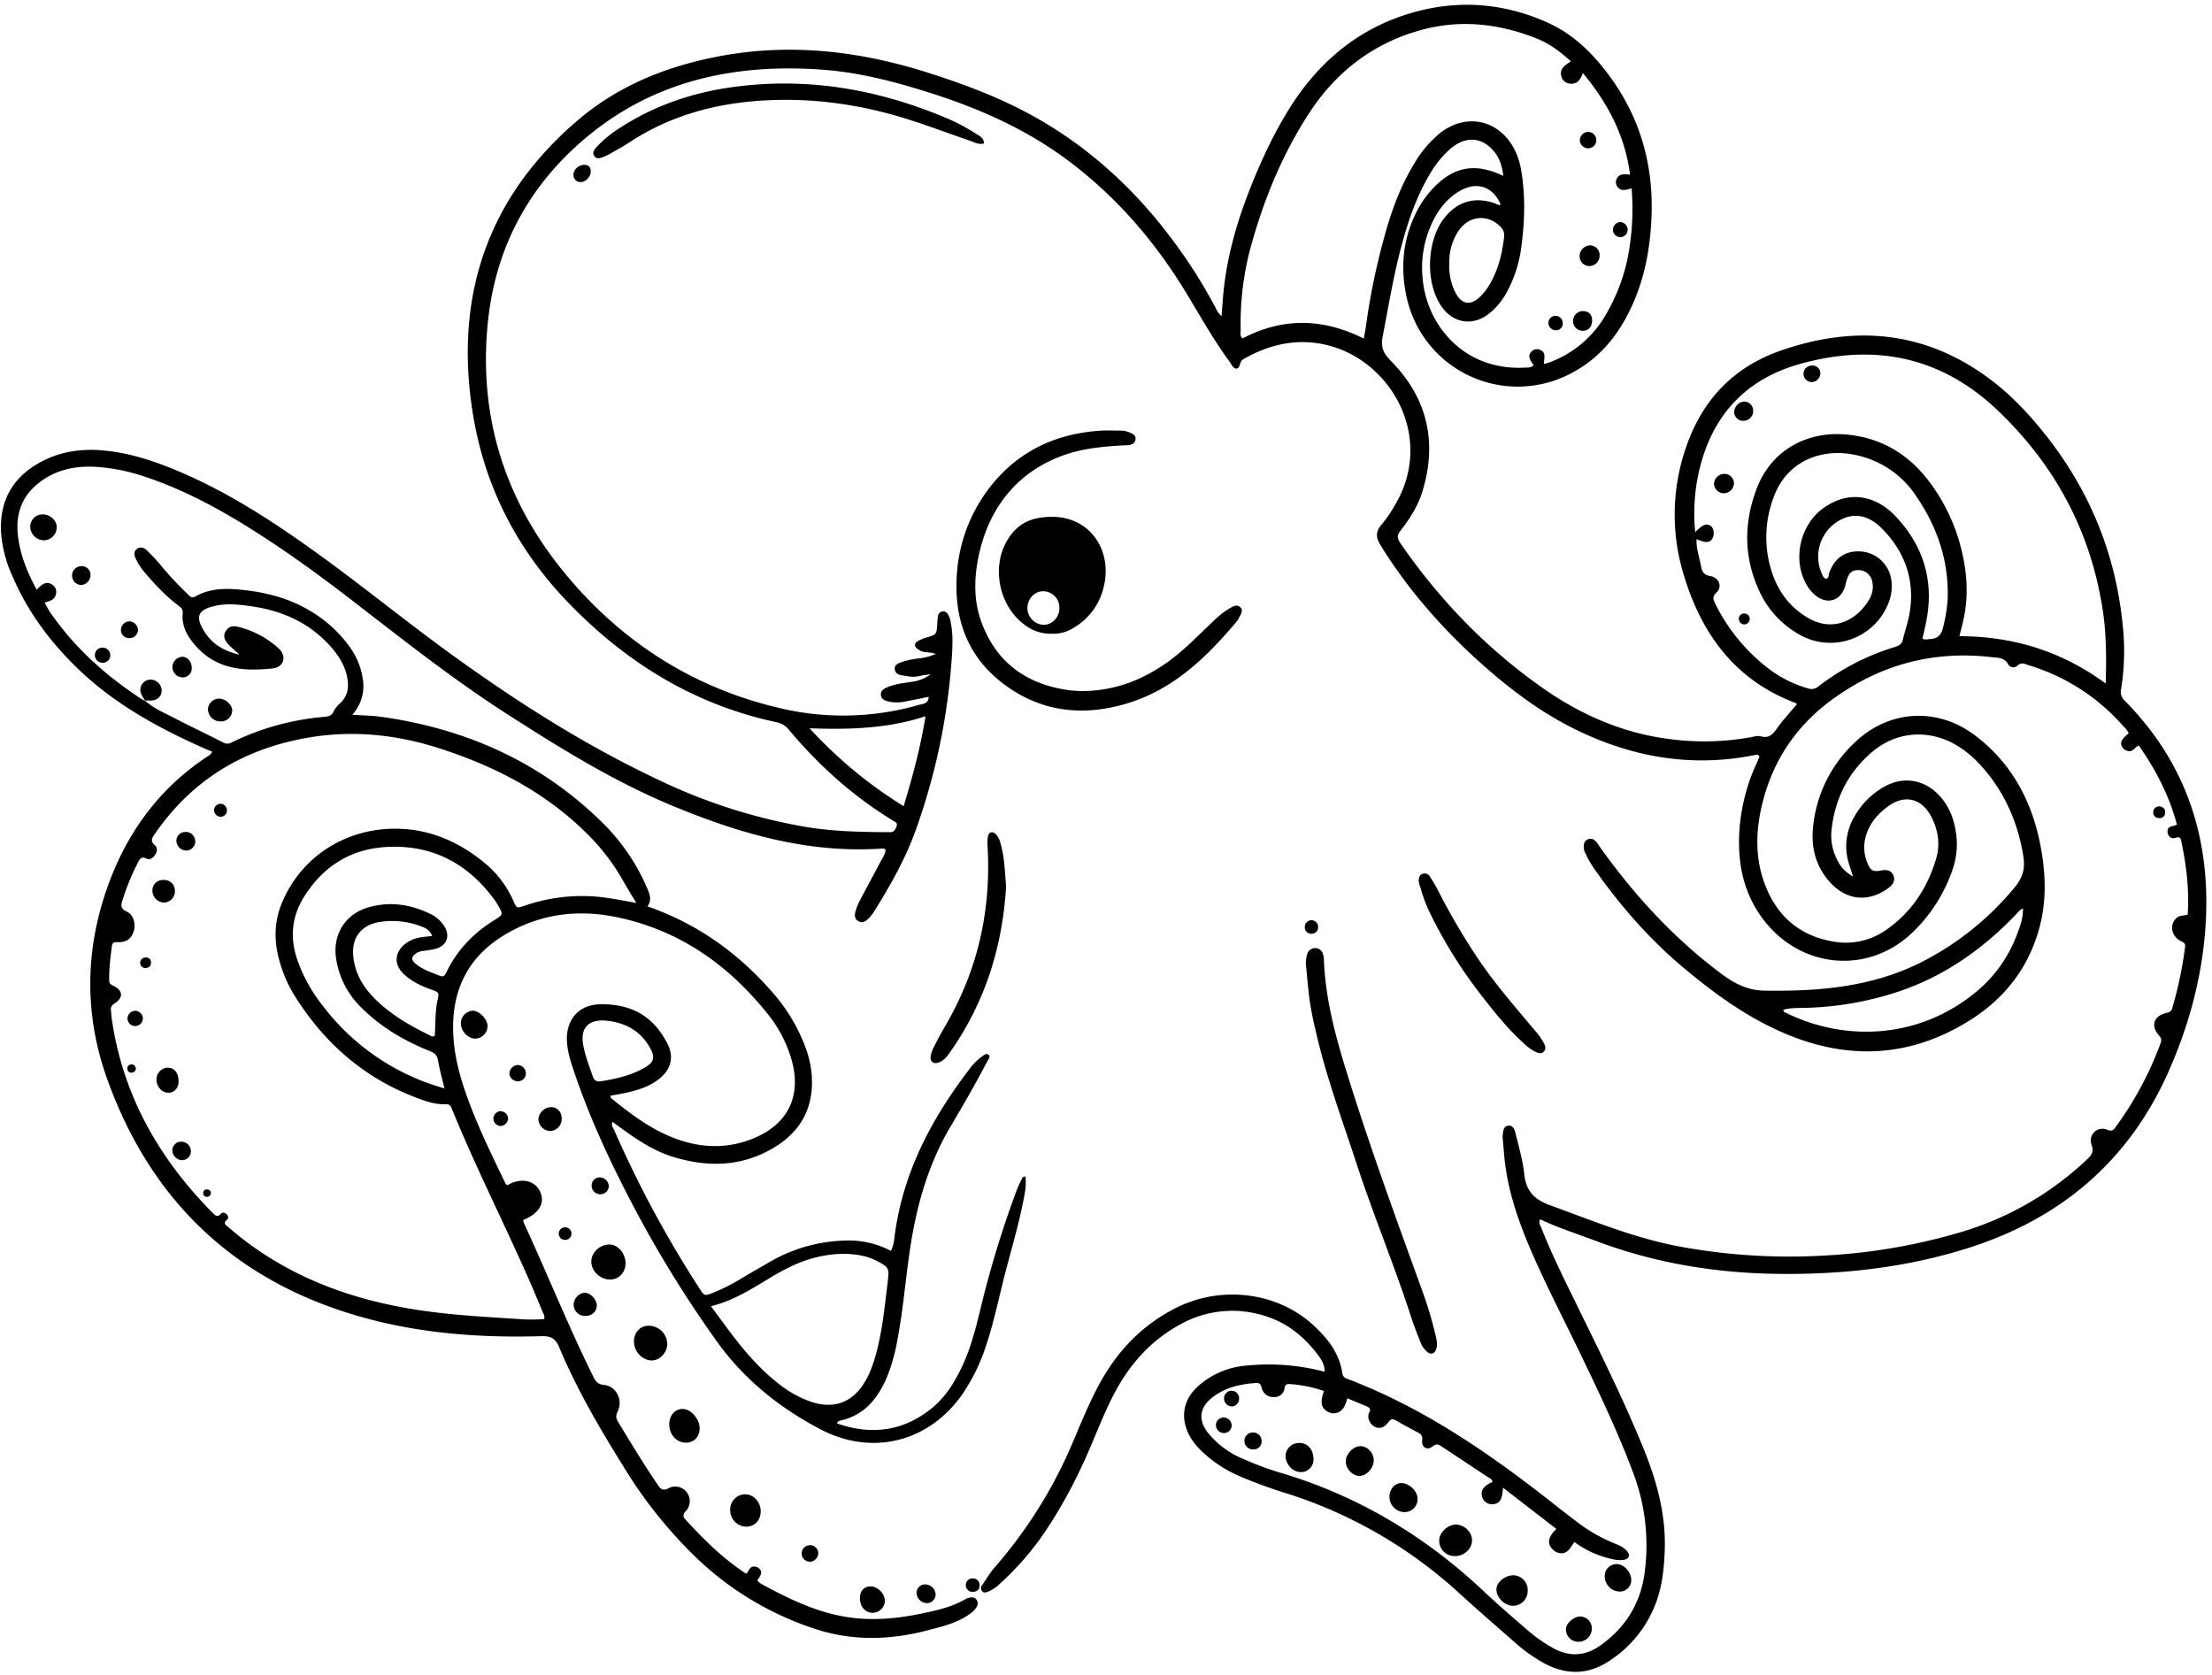 <?xml version="1.0" encoding="UTF-8"?><svg xmlns="http://www.w3.org/2000/svg" xmlns:xlink="http://www.w3.org/1999/xlink" height="873.7" preserveAspectRatio="xMidYMid meet" version="1.0" viewBox="-0.5 -2.5 1153.6 873.7" width="1153.6" zoomAndPan="magnify"><g data-name="Layer 2"><g data-name="Layer 1" id="change1_1"><path d="M22.42,279.28a7.31,7.31,0,0,1-7.15-6.81,6.43,6.43,0,0,1,6.32-6.72c4.17,0,7.59,3.16,7.5,6.95A6.89,6.89,0,0,1,22.42,279.28Z"/><path d="M46.68,297.25a5.18,5.18,0,0,1-4.92,5.32,4.91,4.91,0,0,1,0-9.81A4.48,4.48,0,0,1,46.68,297.25Z"/><path d="M52.81,335.25A3.92,3.92,0,0,1,57,339.1a3.8,3.8,0,0,1-3.56,4A4,4,0,0,1,49,339.48,3.87,3.87,0,0,1,52.81,335.25Z"/><path d="M317.77,664.77c-5.28.06-10-4.47-9.89-9.56.07-4.63,4.47-8.69,9.44-8.71,4.43,0,8.35,4.5,8.41,9.7C325.79,661,322.37,664.71,317.77,664.77Z"/><path d="M347.49,698c.1,4.57-3.45,8.69-7.71,8.94-4.92.28-9.56-4.35-9.65-9.64-.08-4.7,2.95-8.22,7.25-8.43A9.74,9.74,0,0,1,347.49,698Z"/><path d="M364.38,742.55c-.1,4.3-3,7.31-7.09,7.31-5,0-8.88-4.35-8.77-9.77.09-4.61,3.16-8,7.22-7.83C360,732.39,364.49,737.77,364.38,742.55Z"/><path d="M396.21,785.92c-.14,4.75-3.44,7.92-8,7.7a8.56,8.56,0,0,1-7.91-8.76,7.9,7.9,0,0,1,7.8-8.09C392.67,776.81,396.35,781,396.21,785.92Z"/><path d="M454.64,838.56c-3.88,0-6.63-3.11-6.68-7.63,0-3.67,2-6,5.37-6.12,3.8-.15,7.72,3.76,7.64,7.62A6.4,6.4,0,0,1,454.64,838.56Z"/><path d="M304.68,683.73a5.86,5.86,0,0,1-6-6.18c.17-3.1,3.09-6,6-5.86s6.05,3.69,6.08,6.59C310.73,681.52,308.19,683.82,304.68,683.73Z"/><path d="M481.88,823.75a5.57,5.57,0,0,1,5.56,4.88,4.53,4.53,0,0,1-4.65,4.88,5.48,5.48,0,0,1-5.28-5.17A4.43,4.43,0,0,1,481.88,823.75Z"/><path d="M426.24,807.23a4.6,4.6,0,0,1-4.2,4.71,4.31,4.31,0,0,1-.63-8.59A4.24,4.24,0,0,1,426.24,807.23Z"/><path d="M506.52,820.63a3.48,3.48,0,0,1,3.86,3.53c.1,2.28-1.26,3.25-3.25,3.49a3.52,3.52,0,0,1-3.94-3.48A3.47,3.47,0,0,1,506.52,820.63Z"/><path d="M294.39,637.56a3.24,3.24,0,0,1,3.13,3.61,3.28,3.28,0,0,1-3.82,2.89,3.27,3.27,0,0,1,.69-6.5Z"/><path d="M767.19,800.75c0,4.5-4.18,8.29-9,8.24a8,8,0,0,1-8.11-8.31c.11-4,4.42-8.09,8.66-8.11C763.17,792.55,767.22,796.46,767.19,800.75Z"/><path d="M796.21,827.11a7.68,7.68,0,0,1-7.93,7.8c-4.23-.17-8.37-4.37-8.36-8.49,0-3.89,4.65-7.62,9.21-7.4A7.65,7.65,0,0,1,796.21,827.11Z"/><path d="M715.93,758.86c.09,4-3.42,8.13-7.13,8.3s-7.23-3.28-7.44-7.24,3.77-8.32,7.75-8.26C712.65,751.71,715.83,755.07,715.93,758.86Z"/><path d="M677,750c4.49-.07,7.54,3.45,7.52,8.69a6.54,6.54,0,0,1-6.53,6.51c-4.22.06-8-4-8.05-8.51A7,7,0,0,1,677,750Z"/><path d="M738.78,779.06a6.72,6.72,0,0,1-6.76,7,7.93,7.93,0,0,1-7.87-8c-.08-3.8,2.68-7.09,6-7.13C734.38,770.85,738.75,775,738.78,779.06Z"/><path d="M844,827.49a8,8,0,0,1-7.61-8.17,6.22,6.22,0,0,1,6.2-6.16c3.81,0,7.62,4.11,7.66,8.33A6,6,0,0,1,844,827.49Z"/><path d="M822.6,853.69a6.45,6.45,0,0,1-6.43-6.63c.14-3.15,4.07-6.57,7.55-6.56a6.17,6.17,0,0,1,5.94,6.45A6.9,6.9,0,0,1,822.6,853.69Z"/><path d="M657.47,748.82a4.15,4.15,0,0,1-4.27,4.54,4.45,4.45,0,0,1-4.71-4.24,4.36,4.36,0,0,1,4.33-4.58A4.43,4.43,0,0,1,657.47,748.82Z"/><path d="M638,744.82a4.21,4.21,0,0,1-4.37-3.81,4,4,0,0,1,3.81-4.29,4.25,4.25,0,0,1,4.39,3.81A4,4,0,0,1,638,744.82Z"/><path d="M642.07,730.94a4.15,4.15,0,0,1-4.21-4,3.94,3.94,0,0,1,3.91-4.17,3.87,3.87,0,0,1,3.91,3.66A4,4,0,0,1,642.07,730.94Z"/><path d="M75.1,362.84c4.19,3.85,9.4,6.07,14.35,8.63,8.71,4.51,17.57,8.71,26.3,13.17a4.45,4.45,0,0,0,4.54.05,135.49,135.49,0,0,1,48.53-13.37c2.09-.18,3.75-.65,4.74-2.91a13.76,13.76,0,0,1,3.37-4.23c4.22-4,4.66-8.85,3.51-14.08-1.28-5.82-4.35-10.72-8.25-15.15-11.1-12.62-25.4-19-41.76-21.3-6.3-.89-12.58-1.63-19-.13-8.65,2-10.2,5.46-5.56,13,4,6.53,9.86,10.37,18.51,12.39-2.53-2.34-4.27-3.75-5.77-5.38-1.79-2-3-4.22-1.39-6.89s4-2.89,6.66-2.21a48.38,48.38,0,0,1,20.91,11.19c4.41,4,2.87,9.79-3,10.44-14.83,1.64-29.19.65-40.1-11.59-4.34-4.87-7.58-10.31-6.9-17.17.23-2.33-1.19-3.19-2.62-4.28-6.56-5-12.1-11-17.4-17.23A31.32,31.32,0,0,1,70.37,289c-.91-1.94-1.31-4,.74-5.37,1.75-1.19,3.57-.48,5,.89,2.31,2.3,4.63,4.63,6.72,7.13a170.31,170.31,0,0,0,14.46,15.57c1.12,1.06,2,2.54,4.13,1.34,7.83-4.5,16.44-4.31,25-3.39,12.17,1.32,23.89,4.36,34.56,10.74a67.71,67.71,0,0,1,20.86,18.89,37.77,37.77,0,0,1,6.82,16.45,22.28,22.28,0,0,1-5.46,19c5.6.37,10.41.41,15.15,1.08,45.08,6.34,84.57,24.18,116.89,56.74A106.44,106.44,0,0,1,336.7,460c1.49,3.33,3,6.65.47,10.18,26,9.05,47.18,24.23,64.84,44.46a91.29,91.29,0,0,1,18,30.26,52.62,52.62,0,0,1,2.77,12.75c1.38,16.39-4.89,29.14-18.83,37.82-16.7,10.39-34.6,11-53,5.47-9.7-2.9-18.1-8.34-26.24-14.19L319,582.58c-1,1.73.23,2.94.75,4.13A581,581,0,0,0,364.4,669.6c2.5,3.81,2.52,3.77,7,2.07a100.64,100.64,0,0,0,15-7.63c5.32-3.12,10.66-6.23,16-9.27a81.89,81.89,0,0,1,36.91-10.29,47.76,47.76,0,0,1,24.82,5.33c1.67-3.23,1.75-6.59,2.2-9.73,4.59-31.87,19.08-59.21,38.28-84.43a31.79,31.79,0,0,1,7.67-7.68c.89-.58,1.94-1.29,2.92-.29.8.82.09,1.68-.33,2.45-2.76,5.12-5.47,10.26-8.32,15.32q-5.5,9.74-11.21,19.33c-11.8,19.86-17.87,41.58-21.26,64.24-2.34,15.62-3.56,31.41-6.53,47A95.1,95.1,0,0,1,462,715.83c-4.81,11.2-12,19.93-24.63,22.59a2.65,2.65,0,0,0-.92.55c-.13.11-.17.32-.45.85,17.84,6.18,34.28,4.17,49.11-7.66,7.54-6,12.45-14.1,16.47-22.77,4.68-10.13,7.22-20.91,9.83-31.68a538.76,538.76,0,0,1,18.43-59.82,67.36,67.36,0,0,1,3-6.4c.11-.21.6-.24,1.46-.54a31.19,31.19,0,0,1-.51,9.58c-2.94,16.48-8.12,32.4-12,48.63-2.47,10.24-4.81,20.51-8.19,30.5a97.37,97.37,0,0,1-12.18,24.87c-17.42,25-47.08,32.5-74.06,18.33-21.34-11.2-39.71-25.9-53.95-45.73a608.22,608.22,0,0,1-46-75.25c-10.77-20.82-20.55-42.1-28.12-64.34-1.81-5.32-3.66-10.65-4.08-16.33-.87-11.72,6-20,17.8-20,17.47-.1,27.8,7.53,34.52,20.43,3.52,6.78,2.09,13.17-3.77,18.09-5.6,4.71-12.46,6.54-19.42,8-2.12.45-4.27.78-6.39,1.16,0,.5-.06,1,.11,1.13,10.42,8.55,21.18,16.65,34,21.35,14,5.16,28.13,5.27,41.93-.89,16.5-7.37,23.11-21.27,18.74-38.81a68.07,68.07,0,0,0-13.69-26.42c-20.56-25.35-46.07-43-78.5-49.58-20-4-39.1-1.54-56.86,8.76-20.71,12-29.23,30.47-27.7,54,.8,12.28,4.34,23.92,8.7,35.32,5.19,13.58,11.54,26.66,17.87,39.74.39.8.66,1.71,1.62,2.07,6.81-4,13.86-2.71,16.81,3,3.09,6-.16,11.78-8.58,15.12a5.66,5.66,0,0,0,.25,1.48c11.26,24.4,21.39,49.32,33,73.58,1,2.13,2.08,4.24,3.1,6.37,1.19,2.47,2.25,4.29,5.8,4.64,6.34.62,9.93,7.89,7.15,13.63-1,2.07-1.13,3.48.05,5.44,6.78,11.19,13.53,22.39,20.91,33.2,1.61,2.36,2.8,3,5.6,1.54a7.47,7.47,0,0,1,9.35,2.1,7.63,7.63,0,0,1-.55,10c-1.69,1.89-1.34,2.88.08,4.43,9.46,10.35,19.38,20.18,31.52,28.12,1.41-1.07,1.58-3.7,3.91-3.76a3.8,3.8,0,0,1,2.54.78c2,1.53,1.83,3-.68,6.39,1.22,1.69,3.14,2.43,4.86,3.36,14,7.51,28.24,14.08,44.24,16.13,12.25,1.57,24.28.4,36.26-2.09,8-1.66,16-3.36,23.18-7.55a7.37,7.37,0,0,1,2.56-.85,3,3,0,0,1,3.34,1.27,3.4,3.4,0,0,1-.05,3.63c-1.2,2.13-3.18,3.46-5.17,4.74-6.08,3.88-13,5.5-19.84,7.31-19.74,5.23-39.5,5.89-59.07-.56a161.61,161.61,0,0,1-63.69-38.71,236.57,236.57,0,0,1-35-43.74c-13-20.84-25.49-41.93-35-64.63-2-4.72-4.53-5.76-9.36-5.62-31.56.91-62.91-1.37-93.4-9.92-65.63-18.41-110-60.26-132.91-124.23-11.72-32.69-11.66-66-.23-98.93,9.87-28.45,26.59-51.91,51.89-68.81,1-.68,2.29-1.13,3.12-2.91-1.2-.5-2.43-1-3.64-1.52-24-10.62-46.95-23.09-66.12-41.49-14.58-14-26.47-29.91-34.43-48.58A65.82,65.82,0,0,1,0,274.18c-.52-15.39,5.87-27.07,19.14-34.84,10.73-6.28,22.41-8.06,34.67-6.89,14.64,1.4,28.3,6.21,41.66,12.05,24.44,10.68,46.63,25.15,68.22,40.64,24.07,17.27,47,36.07,71,53.45,34.63,25.09,70.62,48,109.43,66.17a290.13,290.13,0,0,0,76.08,24.05c14.39,2.37,28.93,2.58,43.48,2.68,2.16,0,2.66-1.3,3.32-2.88.85-2.05-.61-2.46-1.85-3.21-20.69-12.6-38.47-28.57-54-47.06a11.16,11.16,0,0,0-6.6-4.2c-42.82-9.06-78.34-31-108.48-62.15-27.21-28.11-44.24-61.56-50.2-100.22-9.3-60.32,8.06-111.44,54.82-151.45,21.18-18.12,46.38-28.25,73.6-33.42,36.54-6.95,72.3-3,107.54,8,19.09,6,37.78,12.89,55.39,22.53,34.6,18.93,61.57,45.9,83.18,78.56,4.72,7.12,9,14.5,13.06,22a12,12,0,0,0,3.09,4.42c.28-3.56.51-6.54.75-9.52,1.55-19.37,6.66-37.87,13.69-55.89C656.93,81.8,663.77,67,672.56,53.11c16.52-26,39.4-43.66,69.55-50.55C764.31-2.51,786.25,0,807.06,9.5c13,5.93,23,15.77,31.46,27.14,16.14,21.7,23.21,46.18,22.3,73.08-.65,18.95-4.33,37.13-13.56,53.93-6.54,11.9-15.38,21.47-27.42,28a59.31,59.31,0,0,1-87-40.34c-2.83-13.9-1.79-27.46,4.07-40.52a52.89,52.89,0,0,1,9.45-14.57c11-11.85,22.28-14.07,37.13-7-.68-6.69-3.06-12.1-8.19-16-5.6-4.31-12.75-3.7-19,1.54a50.62,50.62,0,0,0-10.48,12.46C738.6,99,734.17,111.79,730.59,125c-4.29,15.8-6.9,31.94-10,48-1.06,5.61.39,8.75,4.17,12.58,19.1,19.32,24.47,42.25,16.56,68.2-2.3,7.54-6.54,14.19-11.36,20.37-2,2.5-1.84,4.14-.12,6.64,20.53,29.78,45.3,55.37,75,76.05,20.15,14,42.25,23.41,66.74,26.25A137.07,137.07,0,0,0,912.37,382c1.78-.32,3.75-1,5.37-.52,4.35,1.22,6.33-1.07,8.57-4.22,3.13-4.4,6.85-8.38,10.27-12.48-.24-.34-.31-.54-.43-.59-31.83-11.88-49.54-36.29-58.75-67.6a106.9,106.9,0,0,1,1.29-65.47c8.36-24.85,24.76-42.18,49.51-50.79,39.12-13.61,76.15-10.15,109.85,15.46,10.47,7.95,19.43,17.49,27.64,27.75,23.08,28.84,36.76,61.62,40.67,98.33a127.59,127.59,0,0,1-.62,34.8,6.22,6.22,0,0,0,1.82,6.21c32.94,33.3,45.55,73.77,42,119.88-2,25.64-8.74,50.07-19.09,73.49-20.75,46.92-56.5,77-105.07,92.27-31.84,10-64.57,13.65-97.85,13.31-32.61-.33-64.35-5.43-95-16.92-10-3.74-20.13-7-29.9-11.55-.82,1.91.16,3.14.67,4.44,5.31,13.54,11.82,26.53,18.2,39.58,12.14,24.8,24.48,49.49,34.93,75.08,7.07,17.31,12,35,11.22,54-.36,8.74-1.2,17.38-4.13,25.73a61.78,61.78,0,0,1-24.39,31.23c-10.76,7.3-22,7.78-33.51,1.92A85.35,85.35,0,0,1,788.39,853c-9.44-8.25-18.91-16.47-28.17-24.93a240.16,240.16,0,0,0-90.45-52c-7.95-2.52-15.82-5.32-23.5-8.62a66,66,0,0,1-20.74-13.83,31.13,31.13,0,0,1-5.88-7.8c-4.67-9.11-3.09-18.38,4.5-25.27a42.84,42.84,0,0,1,25.6-10.92,114.43,114.43,0,0,1,40.49,3.21c.21-3.92-1.86-6.71-3.82-9.28-7.23-9.47-16.3-16.61-27.88-20a55.54,55.54,0,0,0-43.74,4.74c-14.82,8.11-25.64,20.07-33.58,34.8-4.66,8.65-8.32,17.76-12.11,26.8-7.33,17.48-16,34.21-26.92,49.75a151.21,151.21,0,0,1-21,23.55,20.51,20.51,0,0,1-6.25,4.3c-1.25.5-2.49.85-3.42-.46a2.47,2.47,0,0,1,.26-3c2.09-3,3.89-6.19,6.26-8.9a243.51,243.51,0,0,0,41.31-66.33c4.17-9.86,8.24-19.79,13.33-29.24,9.39-17.42,22.44-31.13,40.3-40.09,23.37-11.72,52.68-8.33,71.66,9.29,7.36,6.83,13.33,14.41,14.87,24.68a3.45,3.45,0,0,0,2.53,3.08c40.79,15.44,76,40.11,109.85,66.91,3,2.37,6.05,4.66,9.08,7a84.7,84.7,0,0,0,20.66,12c2.37.93,4.73,2,6.44,4s1.06,3.89-1.48,4.45a14.91,14.91,0,0,1-6.46-.37,51.39,51.39,0,0,1-19.5-8.84c-2,2.42-3.07,5.7-6.66,5.85a6.08,6.08,0,0,1-4.43-1.78c-3.34-3-2.91-6.56,1.64-10.91l-27.84-21.52c-.32,4.58-.74,8.57-5.8,8.66a5.39,5.39,0,0,1-5.26-4.65c-.48-2.89,1.29-5.11,5.58-7-.23-1.67-1.78-2.09-2.88-2.82-7.84-5.26-15.74-10.45-23.62-15.66-1.53-1-2.64-1.71-4.66-.1-2.93,2.33-5.91.63-5.5-3.15.27-2.44-.64-3.22-2.33-4.12-3.85-2-7.71-4.08-11.46-6.28-2.18-1.28-3-.13-4.24,1.45-3.88,4.86-8.73,1.67-9.77-1.77a4.78,4.78,0,0,1,.16-3.73c1-1.78.2-2.64-1.39-3.29-3.17-1.3-6.32-2.63-10-4.17-1,3.37-2,6.61-5.57,7.62a5.78,5.78,0,0,1-4.22-.39c-3.84-1.84-4.62-5.13-2.38-11a69,69,0,0,0-17.44-3.61c-1.55-.13-2.79-.11-3.14,2a5.23,5.23,0,0,1-5.69,4.75,6.06,6.06,0,0,1-6.26-5c-.43-1.73-1.23-2.46-3-2.34-8.1.58-15.81,2.27-22.45,7.34-7,5.33-7.93,11.92-2.36,18.85a46.16,46.16,0,0,0,18.27,13.43,160.28,160.28,0,0,0,17.81,6.74c41.14,11.95,76.81,33.21,107.86,62.54,6.73,6.36,13.78,12.39,20.78,18.48a83.12,83.12,0,0,0,15.47,11.09c8.37,4.45,16.4,3.91,24.11-1.49,13-9.13,20.87-21.54,23.15-37.32a106.74,106.74,0,0,0-6.16-53.56c-7.88-20.94-17.5-41.09-27.2-61.22-8.35-17.34-17.26-34.42-25-52.08-6.47-14.86-12-30-14.19-46.19-.63-4.68-.93-9.4-1.37-14.1a6.84,6.84,0,0,1,0-1.63c.32-2.11.2-4.8,3-5.07,2.49-.24,3.27,2.22,3.72,4.05,1.71,7.06,3.78,14.11,4.54,21.28.91,8.67,5.12,13.13,13.26,16.1,22.51,8.19,44.66,17.4,68.4,21.73a315.39,315.39,0,0,0,75.41,4.54,305.75,305.75,0,0,0,71.2-12.36,162.53,162.53,0,0,0,65-37.55c2.34-2.19,4-4,2.57-7.75-1.82-4.9,2.62-10.21,8.43-7.83,2.07.85,2.94.12,4-1.32a178.39,178.39,0,0,0,23.61-44,3.31,3.31,0,0,0-.81-3.83c-4.66-5.42-2.85-10.4,4.35-12a3,3,0,0,0,2.5-2.36,201.58,201.58,0,0,0,6.69-32c.25-1.91-.85-2.27-2.27-3-4.88-2.56-5.91-8.26-2.45-11.78,1.71-1.74,4-1.27,6.08-2,.86-12.92-.66-25.51-3.28-38-.3-1.42-.52-2.93-2.78-2.1s-4-.33-4.4-2.65,1.11-3.27,3.22-3.54a7.18,7.18,0,0,0,1.62-.64c-3.94-15-10.94-28.44-19.86-41.24-2.09.81-3.07,3.46-5.62,2.88a4.4,4.4,0,0,1-2.72-1.63c-1.76-2.31-1-4.36,3-7.51-.44-1.84-2-2.92-3.13-4.23a106,106,0,0,0-48.92-31.36c-2-.62-3.93-1.79-6,.24a3.05,3.05,0,0,1-4.78-.77c-2-3.64-5.42-3.33-8.49-3.69-29.8-3.5-57,3.53-81.47,20.81C937.37,374.6,924.45,393,918.67,416.2c-3.39,13.63-4,27.4.67,40.86,6.18,17.79,18.51,28.81,37.39,31.64a36.4,36.4,0,0,0,26.89-6.59c13-9.14,21.21-21.87,25.63-36.89,2.22-7.53,1-15.18-2.75-22.2-4.92-9.11-13.54-11.24-21.91-5.31-6.25,4.43-10.93,10.07-12.5,17.85a21,21,0,0,0,1.41,12.27c1.52,3.75,3.08,4.41,7.1,3.62,3.32-.65,5.38.19,6.35,2.62s.08,4.57-2.56,6.5c-10.63,7.8-22.29,6.51-31-3.52-6.86-7.86-9.32-17.31-8.41-27.39a69.47,69.47,0,0,1,22.34-45.45c17.62-16.54,42.54-17.91,61.9-3.42,18.43,13.8,29.09,32.7,33.86,54.92,3,14.13,4,28.49.72,42.74-5.07,21.79-17.54,38.69-36.15,50.6-30.74,19.68-63.28,21.7-96.79,7.61-20-8.39-37.33-21-53.78-34.83-17.19-14.48-31.91-31.26-44.93-49.55a56.21,56.21,0,0,1-5.85-9.82,7.3,7.3,0,0,1-.72-4.75,3.42,3.42,0,0,1,5.54-2c1.39,1,2,2.53,3,3.85,18,25.13,38.67,47.63,63.61,66.14,6.68,4.95,13.52,8.28,21.83,8.41,28.2.47,55.92-1.78,81.71-14.7a152.39,152.39,0,0,0,48.64-38.81c4.35-5.16,5.89-9.87,4.8-16.57-3-18.5-10.34-34.71-23.15-48.4a54.85,54.85,0,0,0-10.45-8.7c-14.41-9.27-32-8.48-45.1,2.58-12.79,10.81-19.78,24.91-21.4,41.55a27.55,27.55,0,0,0,3,14.8,18.76,18.76,0,0,0,8.27,8.69c-1.3-4.32-2.71-7.62-3.2-11.21a30.49,30.49,0,0,1,3.9-19.93,40.71,40.71,0,0,1,16.08-15.9c9.47-5.12,19.88-3.53,27.5,4.11,5.34,5.35,8.15,12,9.28,19.33a40.18,40.18,0,0,1-1.43,19.4,81.93,81.93,0,0,1-22.23,34.47c-23.32,21.21-58,17.38-77.08-8.34-10.52-14.16-13.3-30.36-11.94-47.54a99.76,99.76,0,0,1,8.92-33.54c.51-1.14,1-2.29,1.42-3.27-.67-1.38-1.65-1.05-2.45-.89-32.2,6.52-62.83,1.41-92.17-12.68-16.66-8-31.55-18.7-45.52-30.7-21.21-18.23-39.91-38.68-55.11-62.24-.89-1.37-1.7-2.79-2.58-4.17-2.31-3.65-2.35-6.89.75-10.38a65.55,65.55,0,0,0,6.79-9.86c21.47-35.57-2.09-75.83-35.29-83.77-15.46-3.7-29.87-.47-43.5,7.32-1.58.91-1.58,2.22-2.12,3.5-.78,1.86-2.08,1.87-3.37.52a24,24,0,0,1-1.49-2.27c-8.57-11.56-15.53-24.13-23-36.41C601.71,123.21,581.5,99.85,556.23,81c-21.22-15.81-45-26.49-70-34.53-18.71-6-37.64-11.12-57.31-12.59-44.23-3.3-85.65,4.82-121,33.12-31.19,25-49.6,57.77-53.88,97.6-5.42,50.51,9.14,95.33,41.83,134C324.8,332.84,361.12,356,405,366.5a143.1,143.1,0,0,0,73.8-1.42c2-.59,4.85-.43,5.05-4.19-4.28.86-8.29,1.69-12.31,2.44a19.68,19.68,0,0,1-9.7-.27c-1.68-.54-2.92-1.48-2.93-3.44,0-1.69,1.06-2.6,2.43-3.29,4.15-2.08,8.71-2.49,13.18-3.19a21.59,21.59,0,0,0,10.36-4,56.83,56.83,0,0,0-6.12.94c-3.15.83-6.14,0-9.17-.46-1.76-.26-3.21-1.21-3.44-3-.28-2.23,1.43-3.1,3.24-3.71a38.87,38.87,0,0,1,8.47-1.95,30.17,30.17,0,0,0,9.69-2.43c-3.49-1.27-6.18-.44-8.37-1.87-1.09-.71-2.36-1.33-2.46-2.7s1.29-2.09,2.4-2.64a21.07,21.07,0,0,1,3.55-1.34c5.26-1.55,5.26-1.54,5.64-7.2a29.94,29.94,0,0,1,.42-4.33,2.77,2.77,0,0,1,2.29-2.1,2.83,2.83,0,0,1,2.76,1.37,10.49,10.49,0,0,1,1.58,4.59c1.21,6.13.92,12.34.49,18.48A331.45,331.45,0,0,1,477,430.6c-5.38,14.93-13.19,28.69-21.57,42.12a21.81,21.81,0,0,1-2.64,3.46c-1.56,1.64-3.46,3-5.75,1.66-2-1.21-1.94-3.37-1.29-5.38a31.86,31.86,0,0,1,2-5c3.55-6.76,7.22-13.45,10.76-20.2,1.08-2.06,2.5-4,2.84-6.32-.52-1.24-1.53-.95-2.36-.89-38.16,2.52-73.73-7.84-108.41-22.18-30.69-12.69-58.8-30.12-86.63-48-28.64-18.39-55.26-39.54-82.17-60.29-17-13.09-34.38-25.64-52.59-37-17.46-10.88-35.56-20.45-55.22-26.83A97.56,97.56,0,0,0,50,241c-10.79-.7-21,1.24-29.84,8-9.3,7.07-12.6,16.63-11.3,27.88C10,286.72,13.6,295.8,18.64,305c2.28-2.21,4.48-4.73,7.81-2.79a4.41,4.41,0,0,1,2.33,4.57c-.41,3.29-3,4.24-6,4.9,2.14,4.53,5,8.22,7.88,11.92,11.77,15.29,26.23,27.62,42.25,38.22A18.44,18.44,0,0,0,75.28,363ZM283.29,685.37c.48-1.7-.4-2.76-.87-3.9-14.62-35.83-32.79-70.07-47.33-105.93-.61-1.49-1.39-2.29-3.21-2.21-6,.25-11.43-1.91-16.82-4-26.71-10.43-46.91-28.6-62-52.68a69.79,69.79,0,0,1-7.64-17.42c-3-10.23-3.14-20.38.93-30.43,10.19-25.16,35.08-40.71,63.37-39,16.11.95,30.17,7.53,42.54,17.74a53.57,53.57,0,0,1,15,19.8c1.72,3.87,1.71,3.87,5.85,2.47a91.6,91.6,0,0,1,37-4.76c7,.56,13.9,2.06,21.26,3.34-2.49-4.16-4.82-7.83-6.94-11.63a110.91,110.91,0,0,0-18.86-24.56c-21.78-21.65-48.22-35.23-77.12-44.51-22.68-7.28-45.73-9.56-69.34-5.32-33.08,5.94-59.6,22.06-78.77,49.89-1.42,2.06-2.73,3.71-.1,6,1.46,1.25,1.31,3.34.21,5s-2.76,2.86-4.59,2c-2.72-1.35-3.47.24-4.45,2.12a123.37,123.37,0,0,0-7.89,19.11c-.88,2.73-1.57,4.72,2.12,6.42s4.83,6.78,3.52,10.52-4,5.68-8.4,5.39c-2-.13-2.72.44-2.92,2.1-.73,5.95-1.54,11.9-1.37,17.92,0,1.46.59,2,2,2.69,5.14,2.41,5.56,6.16.89,9.17-1.72,1.1-2.22,2.07-2,3.85.19,1.44.22,2.9.43,4.34,5.79,39.83,24.62,72.88,52.65,101.15,1.38,1.39,2.51,2.55,4.3.39.69-.83,2-.61,2.93.3s1.17,2.1.19,2.88c-2.23,1.77-.57,2.72.62,3.75,1.92,1.67,3.87,3.31,5.86,4.89C153,665,186.26,676.46,222.19,681.33c15.68,2.12,31.45,3,47.22,4A83.6,83.6,0,0,0,283.29,685.37ZM782.14,104.18c-3.46-8.45-11.85-13.13-22.31-6.51-5.87,3.71-10,9-13,15.08a54.89,54.89,0,0,0-5.48,29.07c1.88,25.53,21.93,49.14,53.46,47.39,1.57-.08,3.3.18,4.46-1.33-2.46-3.4-2.79-5-1.33-6.72a3.81,3.81,0,0,1,4.39-1.34c3.82,1.26,2.36,4.57,2.36,7.47,1.1-.28,1.8-.4,2.46-.65a56.38,56.38,0,0,0,29-23.65,97.17,97.17,0,0,0,13.27-37.18,132.33,132.33,0,0,0,1-30.1c-2.82.77-5.41,1.82-7.34-.76a3.8,3.8,0,0,1-.46-4.1c1.39-3,4-2.56,7-2.26C847,68.31,838.09,51.34,825,35.59c-1.37,3.74-3.1,5.89-6.65,5.53a5,5,0,0,1-4.62-4c-1-4.06,2.22-5.62,5-7.63-5.45-5-11.1-9.22-17.74-11.87-20-8-40.5-10.15-61.32-4.2-24.59,7-43.63,21.86-57.53,43.23C669,76.89,659.67,98.9,653,122.05a153.13,153.13,0,0,0-6.46,47.85c0,1.31-.53,2.88,1,4.07,21-11,42-10.54,63.19.1.45-2.53.89-4.47,1.14-6.44a348.76,348.76,0,0,1,9.1-44.81c3.81-14.46,8.82-28.43,16.81-41.2a57.91,57.91,0,0,1,12.37-14.41c13.74-11.2,31.35-7.37,39.3,8.48A37.09,37.09,0,0,1,792.77,86c2.39,13.75,1.91,27.49,0,41.24a66.55,66.55,0,0,1-6.95,21.68,36.9,36.9,0,0,1-9.42,11.88c-8.73,7.06-19.21,5.43-25.42-3.91-8.29-12.43-7.41-34.2,1.85-45.83,6.79-8.54,15.88-11.15,26.26-7.53C780.09,103.89,781,104.8,782.14,104.18Zm315.51,249.76c.43-13.77.35-26.23-1.58-38.68-6.34-40.82-24.88-75.23-54.6-103.61s-64.59-35.22-103.42-24.3c-26.35,7.42-43.61,24.47-51.21,50.94a99,99,0,0,0-3.62,31.81c.06,1.52.23,3,.38,4.95,3.7-3.95,6-4.8,8.13-3.24,1.6,1.19,2,4.47.81,6.52-1.35,2.31-3.57,2.42-8.24.33-.25,4.88,1.43,9.36,2.3,14,.52,2.7,1.22,4.65,4.84,5.27,4.67.8,6.39,5.65,3.27,8.55-2.43,2.27-1.71,3.75-.61,6a96.18,96.18,0,0,0,26.55,32.77,61.92,61.92,0,0,0,21.61,11.2,5.5,5.5,0,0,0,5.5-.94,125.05,125.05,0,0,1,40-20.62c2.1-.64,3.53-1.46,4.08-3.73,1-4.23,2.48-8.37,3.31-12.63,3.41-17.64-1.88-33-14.18-45.4-8.56-8.64-17.58-8.31-25.45-2a21.65,21.65,0,0,0-5.82,25.69c.52,1.09.89,2.44,2.45,2.51,1.19-.66.92-1.91,1.26-2.88,2.75-7.93,8.47-11.89,16.49-11.37a17.24,17.24,0,0,1,15.84,14.13A23.14,23.14,0,0,1,984.36,312a32.56,32.56,0,0,1-47.21,16A49.65,49.65,0,0,1,917,305.72c-8.06-17.42-8.17-35.18-1.51-53,8.12-21.7,27.57-29.93,45.43-28.73,18.21,1.22,33,9.47,44.1,23.89a96.75,96.75,0,0,1,17.48,36.61c2.79,11.41,3.6,23,1.31,34.59-.64,3.27-1.54,6.5-2.42,10.18C1049.44,329.37,1074.54,337,1097.65,353.94ZM231.27,565.08c-1.24-5.3-2.52-9.83-3.31-14.45-.45-2.65-1.5-3.86-4.09-4.9-13.42-5.37-25.78-12.57-36.06-22.9a45.07,45.07,0,0,1-13-25.23c-2-12.55,4.58-23.35,16.77-26.9,11.32-3.3,22.28-1.58,32.74,3.6a17.32,17.32,0,0,1,6.82,6.12c3.32,5.1,1.41,10.26-4.46,11.88a55.49,55.49,0,0,1-6.44,1.09,8.35,8.35,0,0,0-3.59,1.16c-2.67,1.74-2.87,3.54-.4,5.57,3.27,2.69,7.21,4.15,11.11,5.66,3.54,1.37,3.62,1.41,5.27-1.91,5.55-11.24,13.94-19.83,24.5-26.41,4.89-3,4.9-3.06,1.94-8.11-.55-.94-1.14-1.86-1.78-2.74-13.65-18.55-31.83-28.39-55-27.48-19.34.75-34.22,9.84-44.4,26.35-6.31,10.22-7.22,21.08-3.4,32.43a82.44,82.44,0,0,0,13.41,24.17A119.94,119.94,0,0,0,231.27,565.08Zm139,113.61C375,685,379,690.63,383.18,696c6.62,8.44,13.76,16.41,22.29,23A56.2,56.2,0,0,0,423,728.71c11.66,3.66,21.14.06,27.45-10.41,3.13-5.18,4.95-10.85,6.43-16.68,2.95-11.64,4.1-23.56,5.55-35.44.91-7.48.79-7.76-5.93-11.24a26.31,26.31,0,0,0-5-2c-7.49-2.07-15.1-1.9-22.64-.54-9.38,1.69-17.92,5.64-26.08,10.49C392.65,668.87,382.9,675.57,370.29,678.69Zm631.82-348.16c1.51.83,2.57.29,3.63.27,4-.1,6.21-2,7.11-6a78.66,78.66,0,0,0,2.42-15c.67-19.8-5.44-37.53-16.51-53.7a49.88,49.88,0,0,0-32.82-21.58c-16.29-3.1-34.85,3.07-41.72,23.08a58.8,58.8,0,0,0-2.69,30.05c2.41,13.23,8.32,24.36,20.12,31.62,15,9.22,27.5.1,32.87-9.44a12.74,12.74,0,0,0,1.43-9,7.25,7.25,0,0,0-6.84-6c-3.56-.17-5.25,1.16-6.5,5.19-.44,1.38-.67,2.84-1.17,4.19-2.32,6.37-8.48,8.35-14.06,4.57a18.87,18.87,0,0,1-5.75-6.46c-7.34-12.8-3.52-30.77,8.55-39.64,12.59-9.26,26.84-7.6,37.85,4,13.86,14.55,19.89,32.25,16.5,52.54C1003.9,323,1002.94,326.7,1002.11,330.53Zm52.41,140.81a6.64,6.64,0,0,0-1.23.5c-1.14,1.18-2.24,2.38-3.37,3.55-17.48,18-37.66,31.91-61.68,39.68a168.32,168.32,0,0,1-46,8c-4.26.15-8.58-.11-12.65,1a1.4,1.4,0,0,0,1,1.46c31.31,15.51,69.58,13.62,98.83-10.22a70.64,70.64,0,0,0,22.23-31.13C1053.16,480.22,1054.63,476.12,1054.52,471.34ZM224.9,485.62c-1.32-3.36-3.73-4.28-6-5.11A42,42,0,0,0,198,478.22c-10.08,1.49-15.32,8.17-14.23,18.3.88,8.09,4.57,14.84,10.09,20.66,8.65,9.11,19.38,15.17,30.52,20.61a1.49,1.49,0,0,0,1.85-.21c.49-6,.09-12.32,1.46-18.52.89-4,.71-4.1-3.37-5.54-5.36-1.89-10.42-4.34-14.52-8.35-4.85-4.75-4.53-10.74.65-15.16a17.63,17.63,0,0,1,8.92-3.76C221,486,222.58,485.88,224.9,485.62Zm245.87-67.7c4.73-15.64,8.79-30.59,11.4-46.89C462,377.61,442,378,421.71,377.3A230.47,230.47,0,0,0,470.77,417.92Zm284.6-282.87a29.52,29.52,0,0,0,3.43,15.51c3.17,5.71,7.55,6.38,12.38,1.89a27,27,0,0,0,4.18-5c5.28-8.08,7.52-17.18,8.59-26.64a6.09,6.09,0,0,0-2.16-5.28c-6.73-6.66-16.56-5.51-21.9,2.73A29,29,0,0,0,755.37,135.05ZM314.24,529.65c-8.23-.14-12,4.27-10.64,12.42.95,5.77,3.14,11.15,5,16.65.67,2,1.78,3,4,2.68,8.11-1.22,16.05-3.07,23.21-7.18,4.91-2.82,5.39-5.47,2.65-10.36C333.11,534.43,324.67,530.36,314.24,529.65Z"/><path d="M564.23,357.9c17.14-.23,31.25-5.94,44.12-15.08,7.58-5.38,14.11-12,20.8-18.39,3.41-3.26,6.7-6.69,10.78-9.15,2-1.2,4.46-3,6.43-1.12s-.23,4.31-1.14,6.38a4.46,4.46,0,0,1-.61.9c-15.73,18.68-32.94,35.49-57.11,42.83-22.66,6.88-44.32,4.75-63.75-9.45C504.53,340.77,497,321,498.48,297.69a82.65,82.65,0,0,1,15.41-43.61c14.67-20.35,35-30.42,59.74-32,3.44-.23,6.9,0,10.35,0a11.32,11.32,0,0,1,4.25.79c1.72.73,3.68,1.48,3.48,3.63-.23,2.36-2.24,3.09-4.39,3.2a168.24,168.24,0,0,0-20.05,1.85c-29.78,5.12-50.25,24.6-57,54.22-2.77,12.09-3.25,24.19,1,36,7.72,21.17,23.42,32.48,45.39,35.63,2.15.31,4.34.36,6.52.51C563.91,357.94,564.64,357.9,564.23,357.9Z"/><path d="M547.6,328a22.2,22.2,0,0,1-14.17-5c-12.65-9.65-16.77-28.81-9.19-42.74,3.67-6.74,9.06-11.24,16.79-12.62,25-4.45,38.84,15.34,34.22,35.31a33.33,33.33,0,0,1-15.8,21.93A19.92,19.92,0,0,1,547.6,328ZM552,314.56a8.55,8.55,0,0,0-8.48-8.73c-4.59,0-8.21,4-8.22,9a8.87,8.87,0,0,0,8.28,8.51C548.18,323.48,552.09,319.4,552,314.56Z"/><path d="M680.54,500.43a17.51,17.51,0,0,1,.69-5.39,4.34,4.34,0,0,1,4.06-3.12,4.15,4.15,0,0,1,4.1,3,8.87,8.87,0,0,1,.54,2.64c.79,23,7.3,44.69,14.16,66.35,11.22,35.5,24,70.43,36.68,105.43a207.74,207.74,0,0,1,7.65,25.54c.47,2.15.81,4.31,0,6.43S745.8,704,744,702.65a11.67,11.67,0,0,1-3.72-5.29c-1.66-4.22-3.37-8.44-4.76-12.75-8.72-27-19.65-53.11-28.46-80-7.16-21.9-15.2-43.54-20.58-66-1.44-6-2.83-12-3.77-18.11C681.72,513.83,681.25,507.11,680.54,500.43Z"/><path d="M512.71,72.3c-2.76.78-5.06-.63-7.38-1.42-10.3-3.5-20.48-7.38-30.84-10.7-24.77-8-50.18-11.76-76.2-10.31-25.24,1.4-49.05,7.76-70.44,21.81-3.33,2.19-6.86,4.09-10.33,6.07a26.38,26.38,0,0,1-3.45,1.6c-1.52.59-3.21,1.35-4.49-.28-1.49-1.88-.16-3.55,1-4.84a61.94,61.94,0,0,1,12.63-10.31C340.27,52.94,359,46.34,379,43.3c38.93-5.9,76.27.11,112.41,15.08a102.84,102.84,0,0,1,16.91,8.73C510.16,68.33,512.58,69.28,512.71,72.3Z"/><path d="M524.2,459.84c-1.9,31.58-11.05,60.59-29.32,86.51-1.46,2.08-3.05,4.11-5.51,5.12-3.07,1.27-5.12-.31-4.46-3.6a20.32,20.32,0,0,1,1.95-5c1.73-3.4,3.51-6.77,5.44-10.05,16.95-28.85,24.1-60,22.26-93.33a24.61,24.61,0,0,1,.2-5.95c.44-2.22,2.5-2.66,4.08-1,1.86,1.9,2.41,4.45,3,6.9a58.09,58.09,0,0,1,1.3,7.51C523.59,451.21,523.86,455.56,524.2,459.84Z"/><path d="M739.38,457.22c.06-2,.31-3.42,2-4a3.09,3.09,0,0,1,3.8,1.34c1.65,2.59,3.26,5.23,4.65,8a342.75,342.75,0,0,0,20.05,34.23c9,13.47,19.62,25.61,30,38a34.26,34.26,0,0,1,4.73,6.62c.72,1.46,1.45,3,0,4.5s-3.09.62-4.54,0a24.23,24.23,0,0,1-6.09-4.52c-8-7.19-14.71-15.53-21.28-24a243.37,243.37,0,0,1-26.93-42.71,81.76,81.76,0,0,1-5.46-14.18C739.84,459.26,739.58,458,739.38,457.22Z"/><path d="M246,524.57c3.33-.08,7.67,4.33,7.77,7.91a6.7,6.7,0,0,1-6,6.66c-3.73.27-7.64-3.45-7.9-7.53A6.62,6.62,0,0,1,246,524.57Z"/><path d="M114.5,373.71a6.46,6.46,0,0,1-6.54-6.48,5.85,5.85,0,0,1,5.71-5.4c3.46,0,7,3.2,6.93,6.32A5.85,5.85,0,0,1,114.5,373.71Z"/><path d="M292.43,581a6.25,6.25,0,0,1-6.13,6.33,6.35,6.35,0,0,1-6-6.47,6.88,6.88,0,0,1,6.65-6C290.16,574.84,292.53,577.5,292.43,581Z"/><path d="M75.28,363a25.44,25.44,0,0,1-2.16-3.64,5.38,5.38,0,0,1,3.55-7.29,5.85,5.85,0,0,1,7,4.34c.71,3.27-1.32,6-4.83,6.38a36.26,36.26,0,0,1-3.76,0Z"/><path d="M99.49,345.91a4.67,4.67,0,0,1-4.66,4.84,5.42,5.42,0,0,1-5.43-5.45A5.51,5.51,0,0,1,94.5,340C97.32,340,99.53,342.6,99.49,345.91Z"/><path d="M317,616.05a4.32,4.32,0,0,1-4.57,4.24,4.45,4.45,0,0,1-4.38-4.51,4.2,4.2,0,0,1,4.49-4.28A4.8,4.8,0,0,1,317,616.05Z"/><path d="M302.58,92.43a3.63,3.63,0,0,1-4-3.44c-.23-2.69,2.42-5.4,5.4-5.53,2.13-.08,3.43.88,3.61,3C307.85,89.29,305.2,92.36,302.58,92.43Z"/><path d="M71.47,326.19a4.45,4.45,0,0,1-4.84,4.09A4.26,4.26,0,0,1,62.57,326a4.56,4.56,0,0,1,4.52-4.48A4.75,4.75,0,0,1,71.47,326.19Z"/><path d="M269.48,552.88a4.38,4.38,0,0,1,4.26,4.55,4,4,0,0,1-4.21,3.93,4.36,4.36,0,0,1-4.36-3.89A4.63,4.63,0,0,1,269.48,552.88Z"/><path d="M256.82,581.1a4,4,0,0,1,3.41-4.13,4.1,4.1,0,0,1,4.27,3.86,4.21,4.21,0,0,1-3.76,3.87A3.9,3.9,0,0,1,256.82,581.1Z"/><path d="M686.92,481.2a3.32,3.32,0,0,1-3.55,3.23A3.27,3.27,0,0,1,680,481a3.46,3.46,0,1,1,6.9.2Z"/><path d="M1125.81,418c1.84.37,3,1.38,2.85,3.34a2.77,2.77,0,0,1-3.31,2.76,2.8,2.8,0,0,1-2.86-3.23C1122.64,418.91,1124,418.05,1125.81,418Z"/><path d="M92.63,561.57c0,3.28-2.16,5.67-5.14,5.79-3.35.14-6.32-3-6.35-6.74a6,6,0,0,1,6-6.32C90.54,554.39,92.67,557.18,92.63,561.57Z"/><path d="M90.71,462.1A5.85,5.85,0,0,1,85,468.18a6.25,6.25,0,0,1-6-5.95,5.4,5.4,0,0,1,5.71-5.83A5.55,5.55,0,0,1,90.71,462.1Z"/><path d="M96.08,431.38a4.88,4.88,0,0,1,5.24,4.92,4.78,4.78,0,0,1-4.83,4.76,5.34,5.34,0,0,1-5-4.77A4.62,4.62,0,0,1,96.08,431.38Z"/><path d="M94.32,592.88a5,5,0,0,1,4.74,5,4.64,4.64,0,0,1-4.9,4.65,5.41,5.41,0,0,1-4.82-5A4.67,4.67,0,0,1,94.32,592.88Z"/><path d="M74,528.66a4,4,0,1,1-8-.16,4.17,4.17,0,0,1,3.83-3.88A4.09,4.09,0,0,1,74,528.66Z"/><path d="M114.43,416.67a3.44,3.44,0,0,1,3.43,3.43,3.27,3.27,0,0,1-3,3.32c-1.69.31-3.6-1.41-3.74-3.16A3.46,3.46,0,0,1,114.43,416.67Z"/><path d="M75.29,502.35a2.75,2.75,0,0,1,.12-5.5,2.49,2.49,0,0,1,2.84,2.52C78.31,501.32,77.12,502.23,75.29,502.35Z"/><path d="M70.36,554.62a2.13,2.13,0,0,1-1.85,2.19,2,2,0,0,1-2.57-1.94,1.94,1.94,0,0,1,1.77-2.23C69.2,552.42,70,553.2,70.36,554.62Z"/><path d="M109.52,619.38c-.07,1.45-.78,2.16-2,2.25a1.78,1.78,0,0,1-2-1.83,1.72,1.72,0,0,1,1.82-2A2.08,2.08,0,0,1,109.52,619.38Z"/><path d="M828.3,136.25a5.11,5.11,0,0,1-5-5.22,5.69,5.69,0,0,1,5.43-5.58,5.06,5.06,0,0,1,5,5.25A5.4,5.4,0,0,1,828.3,136.25Z"/><path d="M829.82,165.1c-.22,3.17-2.36,5.14-5.32,4.89a5,5,0,0,1-4.57-5.66,5.09,5.09,0,0,1,5.73-4.55C828.45,160,830,162.07,829.82,165.1Z"/><path d="M832,70.35a4.2,4.2,0,0,1-3.76,4.45,4.31,4.31,0,0,1-4.81-4,4.42,4.42,0,0,1,4.35-4.52A4.3,4.3,0,0,1,832,70.35Z"/><path d="M844.47,113.31a4.06,4.06,0,0,1,3.88,3.76,3.84,3.84,0,1,1-7.67.09A4.06,4.06,0,0,1,844.47,113.31Z"/><path d="M814.5,165.83a3.52,3.52,0,0,1-3.49,3.92,4,4,0,0,1-4-3.61,3.77,3.77,0,0,1,3.57-3.95A3.82,3.82,0,0,1,814.5,165.83Z"/><path d="M903.8,249.74a5.42,5.42,0,0,1-5.29,5,5.08,5.08,0,0,1-5.11-5.1,5.44,5.44,0,0,1,5.86-5A5,5,0,0,1,903.8,249.74Z"/><path d="M913.81,211.57a5.12,5.12,0,0,1-4.89,5.39,4.66,4.66,0,0,1-5-4.56,5.66,5.66,0,0,1,5-5.48A4.71,4.71,0,0,1,913.81,211.57Z"/><path d="M944.58,196.73a4.28,4.28,0,0,1-.46-8.55,4.05,4.05,0,0,1,4.72,3.92A4.6,4.6,0,0,1,944.58,196.73Z"/><path d="M912,320.28a2.85,2.85,0,0,1-2.68,2.86,2.91,2.91,0,0,1-3-3.1,2.76,2.76,0,0,1,2.94-2.58A2.73,2.73,0,0,1,912,320.28Z"/></g></g></svg>